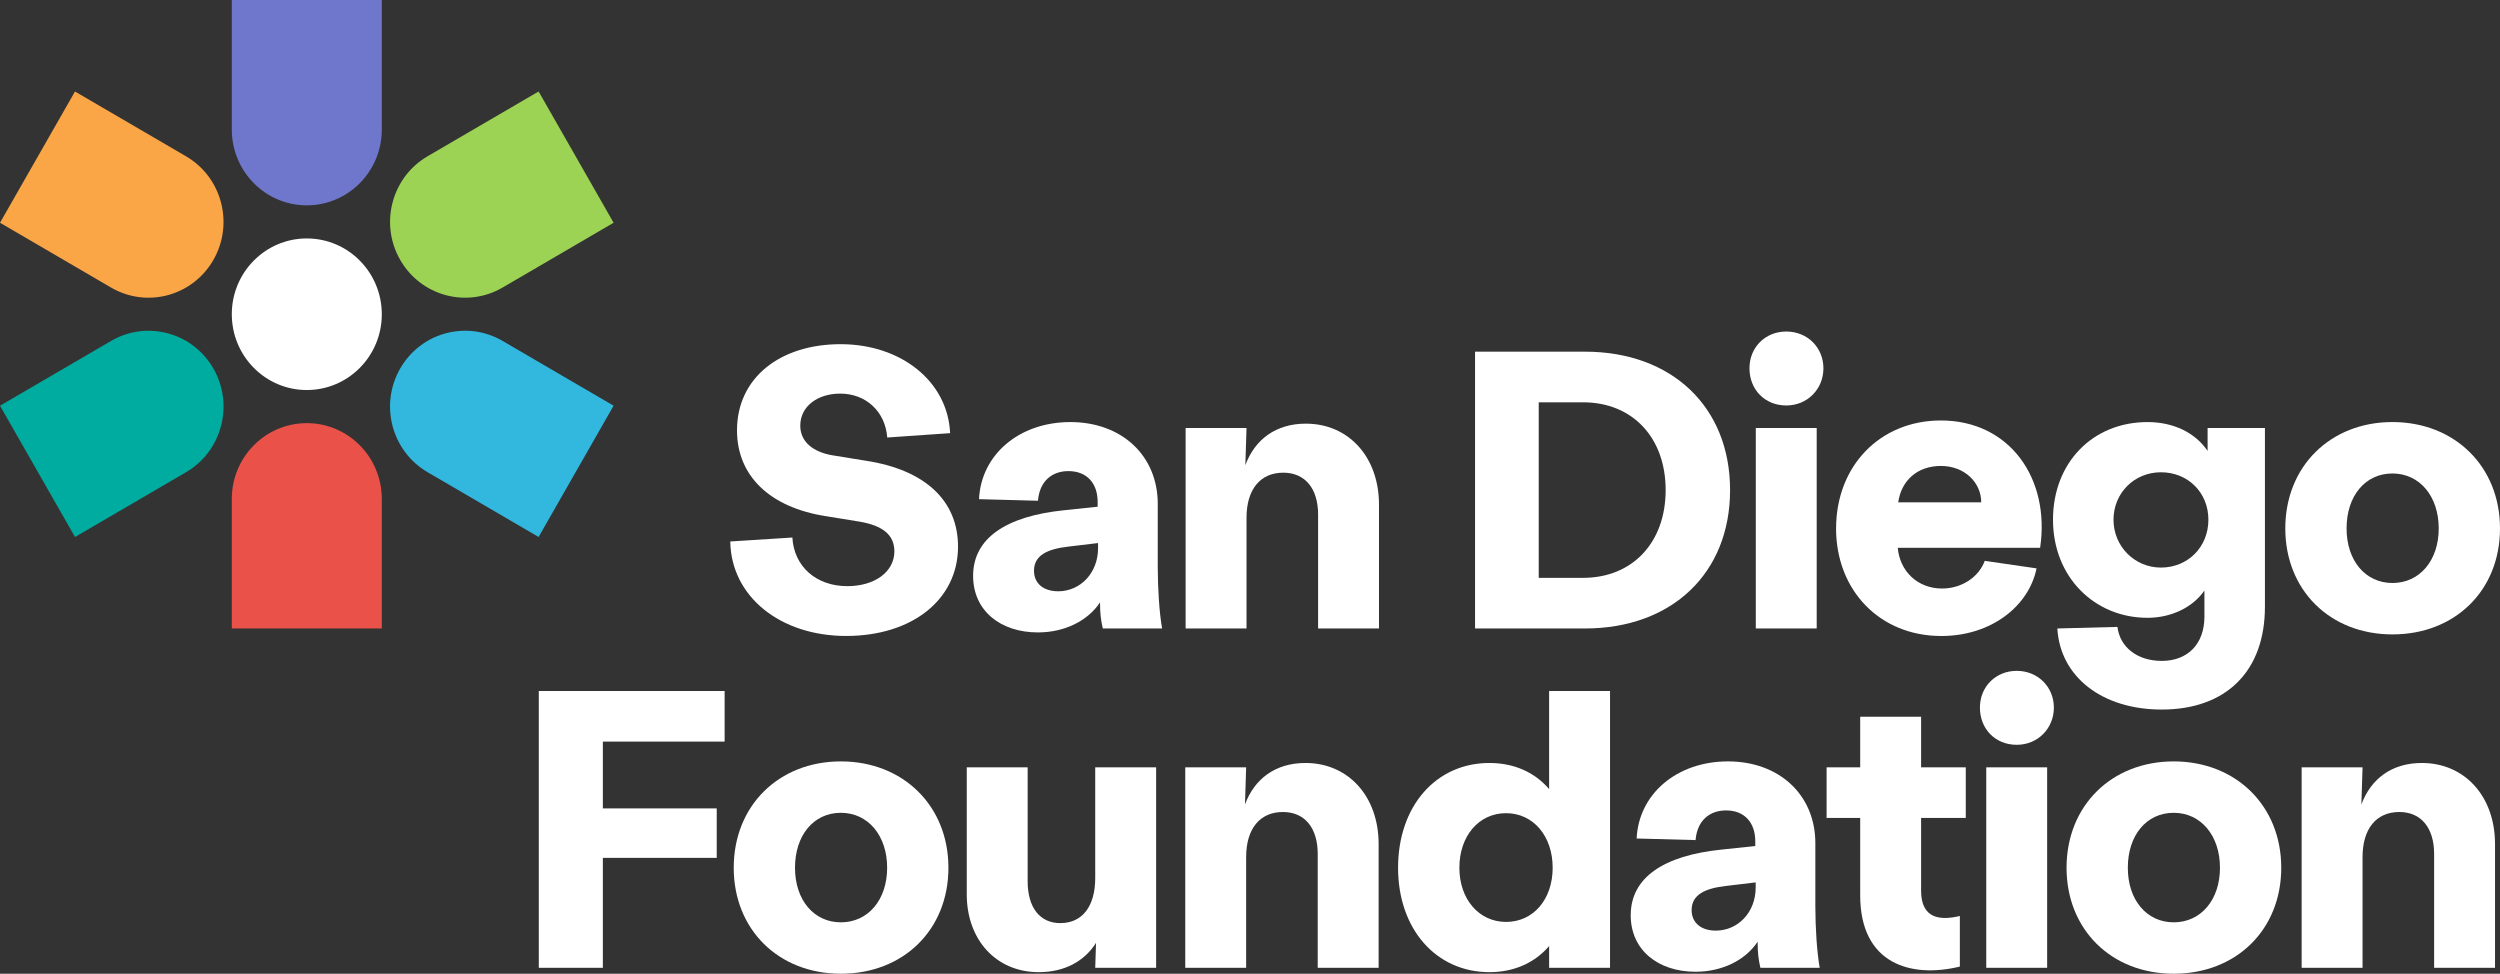 <?xml version="1.0" encoding="UTF-8"?>
<svg id="Layer_1" xmlns="http://www.w3.org/2000/svg" baseProfile="tiny" version="1.2" viewBox="0 0 1000 389.49">
  <rect x="0" y="0" width="1000" height="389.49" fill="#333333" stroke="none"/>
  <!-- Generator: Adobe Illustrator 30.1.0, SVG Export Plug-In . SVG Version: 2.1.1 Build 136)  -->
  <g>
    <path d="M292.12,216.59l24.83-1.58c.63,11.55,9.49,19.45,21.98,19.45,10.91,0,18.82-5.69,18.82-13.92,0-6.64-4.74-10.28-13.76-11.86l-13.6-2.21c-22.46-3.48-35.59-16.13-35.59-34.32,0-21.04,17.24-34.48,41.44-34.48s42.86,14.87,43.81,35.59l-25.15,1.74c-.79-10.44-8.54-17.56-18.82-17.56-9.02,0-15.97,5.06-15.97,12.81,0,6.64,5.38,10.6,12.81,11.86l13.6,2.21c23.57,3.64,36.69,15.97,36.69,34.32,0,21.19-18.35,35.74-44.76,35.74s-46.02-15.82-46.34-37.8Z" fill="#fff"/>
    <path d="M389.24,230.35c0-15.02,13.13-23.88,36.38-26.25l13.44-1.42v-1.9c0-7.43-4.27-12.34-11.7-12.34-6.64,0-11.55,4.11-12.18,11.86l-23.57-.63c.79-17.71,15.97-30.84,36.54-30.84s34.95,13.44,34.95,32.74v25.31c0,8.38.63,18.35,1.74,24.51h-23.72c-.79-3.32-1.11-6.17-1.11-10.44-4.9,7.43-14.23,12.02-24.83,12.02-15.02,0-25.94-8.7-25.94-22.62ZM423.25,236.52c8.86,0,15.97-7.28,15.97-17.24v-2.06l-11.86,1.42c-8.38.95-13.76,3.48-13.76,9.65,0,5.22,3.95,8.22,9.65,8.22Z" fill="#fff"/>
    <path d="M474.25,171.2h24.36l-.47,14.87c3.8-10.28,12.18-16.61,24.2-16.61,17.08,0,29.26,13.29,29.26,32.42v49.5h-24.36v-45.55c0-10.44-5.22-16.76-13.92-16.76-9.17,0-14.71,6.64-14.71,18.03v44.28h-24.36v-80.19Z" fill="#fff"/>
    <path d="M590.02,140.67h43.97c34.8,0,58.04,22.14,58.04,55.36s-23.25,55.36-58.04,55.36h-43.97v-110.71ZM633.2,231.14c19.77,0,33.06-14.08,33.06-35.11s-13.29-35.11-33.06-35.11h-17.71v70.22h17.71Z" fill="#fff"/>
    <path d="M714.5,132.61c8.54,0,14.87,6.48,14.87,14.71s-6.33,14.87-14.87,14.87-14.71-6.33-14.71-14.87,6.48-14.71,14.71-14.71ZM702.32,171.2h24.36v80.19h-24.36v-80.19Z" fill="#fff"/>
    <path d="M734.44,211.37c0-24.99,17.56-43.18,41.91-43.18,27.52,0,43.81,23.25,39.7,50.93h-56.94c.79,9.33,7.91,16.29,17.71,16.29,7.91,0,14.71-4.59,17.08-11.07l20.72,3.01c-3,14.87-17.87,27.05-38.12,27.05-24.52,0-42.07-18.19-42.07-43.02ZM792.49,200.93c0-7.91-6.64-14.55-16.13-14.55s-15.82,5.85-17.08,14.55h33.21Z" fill="#fff"/>
    <path d="M822.94,251.39l24.04-.63c.95,8.07,7.91,13.6,17.71,13.6,10.44,0,17.08-6.8,17.08-17.71v-10.44c-4.59,6.64-13.13,10.91-22.77,10.91-21.19,0-37.8-16.29-37.8-39.22s15.97-39.07,37.8-39.07c10.44,0,19.14,4.27,24.04,11.55v-9.17h22.93v71.49c0,25.78-15.5,41.12-41.28,41.12-23.88,0-40.65-13.13-41.75-32.42ZM864.38,227.03c10.75,0,18.98-8.22,18.98-19.14s-8.22-18.98-18.98-18.98-18.98,8.38-18.98,18.98,8.38,19.14,18.98,19.14Z" fill="#fff"/>
    <path d="M914.12,211.37c0-24.83,18.03-42.55,42.86-42.55s43.02,17.71,43.02,42.55-18.03,42.39-43.02,42.39-42.86-17.71-42.86-42.39ZM956.98,233.2c10.91,0,18.51-9.01,18.51-21.83s-7.59-21.98-18.51-21.98-18.35,9.01-18.35,21.98,7.59,21.83,18.35,21.83Z" fill="#fff"/>
  </g>
  <g>
    <path d="M215.51,276.4h74.34v20.24h-48.71v26.73h45.55v19.77h-45.55v43.97h-25.62v-110.71Z" fill="#fff"/>
    <path d="M293.49,347.1c0-24.83,18.03-42.54,42.86-42.54s43.02,17.71,43.02,42.54-18.03,42.39-43.02,42.39-42.86-17.71-42.86-42.39ZM336.35,368.93c10.91,0,18.51-9.01,18.51-21.83s-7.59-21.98-18.51-21.98-18.35,9.02-18.35,21.98,7.59,21.83,18.35,21.83Z" fill="#fff"/>
    <path d="M424.17,369.24c8.7,0,13.92-6.64,13.92-18.03v-44.28h24.36v80.19h-24.36l.32-9.96c-4.74,7.43-12.65,11.7-22.93,11.7-16.92,0-28.78-12.81-28.78-31.16v-50.77h24.36v45.55c0,10.6,4.9,16.77,13.13,16.77Z" fill="#fff"/>
    <path d="M474.1,306.93h24.36l-.47,14.87c3.8-10.28,12.18-16.61,24.2-16.61,17.08,0,29.26,13.29,29.26,32.42v49.5h-24.36v-45.55c0-10.44-5.22-16.76-13.92-16.76-9.17,0-14.71,6.64-14.71,18.03v44.29h-24.36v-80.19Z" fill="#fff"/>
    <path d="M559.23,347.1c0-24.67,15.18-41.91,36.54-41.91,9.96,0,18.19,3.8,23.88,10.44v-39.22h24.36v110.71h-24.36v-8.7c-5.69,6.64-13.92,10.44-23.88,10.44-21.35,0-36.54-17.24-36.54-41.75ZM602.41,368.77c10.91,0,18.66-9.01,18.66-21.67s-7.75-21.83-18.66-21.83-18.66,9.17-18.66,21.83,7.91,21.67,18.66,21.67Z" fill="#fff"/>
    <path d="M652.29,366.08c0-15.03,13.13-23.88,36.38-26.25l13.44-1.42v-1.9c0-7.43-4.27-12.34-11.7-12.34-6.64,0-11.55,4.11-12.18,11.86l-23.57-.63c.79-17.71,15.97-30.84,36.53-30.84s34.95,13.44,34.95,32.74v25.31c0,8.38.63,18.35,1.74,24.51h-23.72c-.79-3.32-1.11-6.17-1.11-10.44-4.9,7.43-14.23,12.02-24.83,12.02-15.03,0-25.94-8.7-25.94-22.62ZM686.3,372.25c8.86,0,15.97-7.28,15.97-17.24v-2.05l-11.86,1.42c-8.38.95-13.76,3.48-13.76,9.65,0,5.22,3.95,8.22,9.65,8.22Z" fill="#fff"/>
    <path d="M744.08,358.17v-31h-13.44v-20.24h13.44v-20.24h24.36v20.24h17.87v20.24h-17.87v29.1c0,11.23,7.59,12.02,15.5,10.12v20.24c-19.45,4.74-39.86-.95-39.86-28.47Z" fill="#fff"/>
    <path d="M806.68,268.34c8.54,0,14.87,6.49,14.87,14.71s-6.33,14.87-14.87,14.87-14.71-6.33-14.71-14.87,6.48-14.71,14.71-14.71ZM794.5,306.93h24.36v80.19h-24.36v-80.19Z" fill="#fff"/>
    <path d="M826.62,347.1c0-24.83,18.03-42.54,42.86-42.54s43.02,17.71,43.02,42.54-18.03,42.39-43.02,42.39-42.86-17.71-42.86-42.39ZM869.48,368.93c10.91,0,18.51-9.01,18.51-21.83s-7.59-21.98-18.51-21.98-18.35,9.02-18.35,21.98,7.59,21.83,18.35,21.83Z" fill="#fff"/>
    <path d="M920.66,306.93h24.36l-.47,14.87c3.8-10.28,12.18-16.61,24.2-16.61,17.08,0,29.26,13.29,29.26,32.42v49.5h-24.36v-45.55c0-10.44-5.22-16.76-13.92-16.76-9.17,0-14.71,6.64-14.71,18.03v44.29h-24.36v-80.19Z" fill="#fff"/>
  </g>
  <path d="M92.72,125.68c0-16.74,13.44-30.31,30.01-30.3,16.57,0,29.99,13.58,29.99,30.33,0,16.74-13.44,30.31-30.01,30.3-16.57,0-29.99-13.58-29.99-30.33" fill="#fff"/>
  <path d="M92.72,251.39h60v-51.81c0-16.74-13.42-30.32-29.99-30.33-16.57,0-30,13.56-30.01,30.31v51.83Z" fill="#ea5148"/>
  <path d="M152.72,0h-60v51.81c0,16.74,13.42,30.32,29.99,30.33,16.57,0,30-13.56,30.01-30.31V0Z" fill="#6f77cc"/>
  <path d="M30,36.59L0,89.1l44.4,25.91c14.35,8.38,32.69,3.42,40.98-11.08,8.29-14.5,3.38-33.04-10.97-41.41l-44.42-25.92Z" fill="#faa647"/>
  <path d="M0,162.29l30,52.51,44.4-25.91c14.35-8.37,19.28-26.9,11-41.41-8.28-14.5-26.63-19.48-40.98-11.11L0,162.29Z" fill="#00aca0"/>
  <path d="M215.44,214.79l30-52.51-44.4-25.91c-14.35-8.38-32.7-3.42-40.99,11.08-8.29,14.5-3.38,33.04,10.97,41.42l44.42,25.92Z" fill="#32b8de"/>
  <path d="M245.44,89.1l-30-52.51-44.4,25.91c-14.35,8.37-19.28,26.91-10.99,41.41,8.28,14.5,26.62,19.48,40.98,11.11l44.42-25.92Z" fill="#9dd354"/>
</svg>